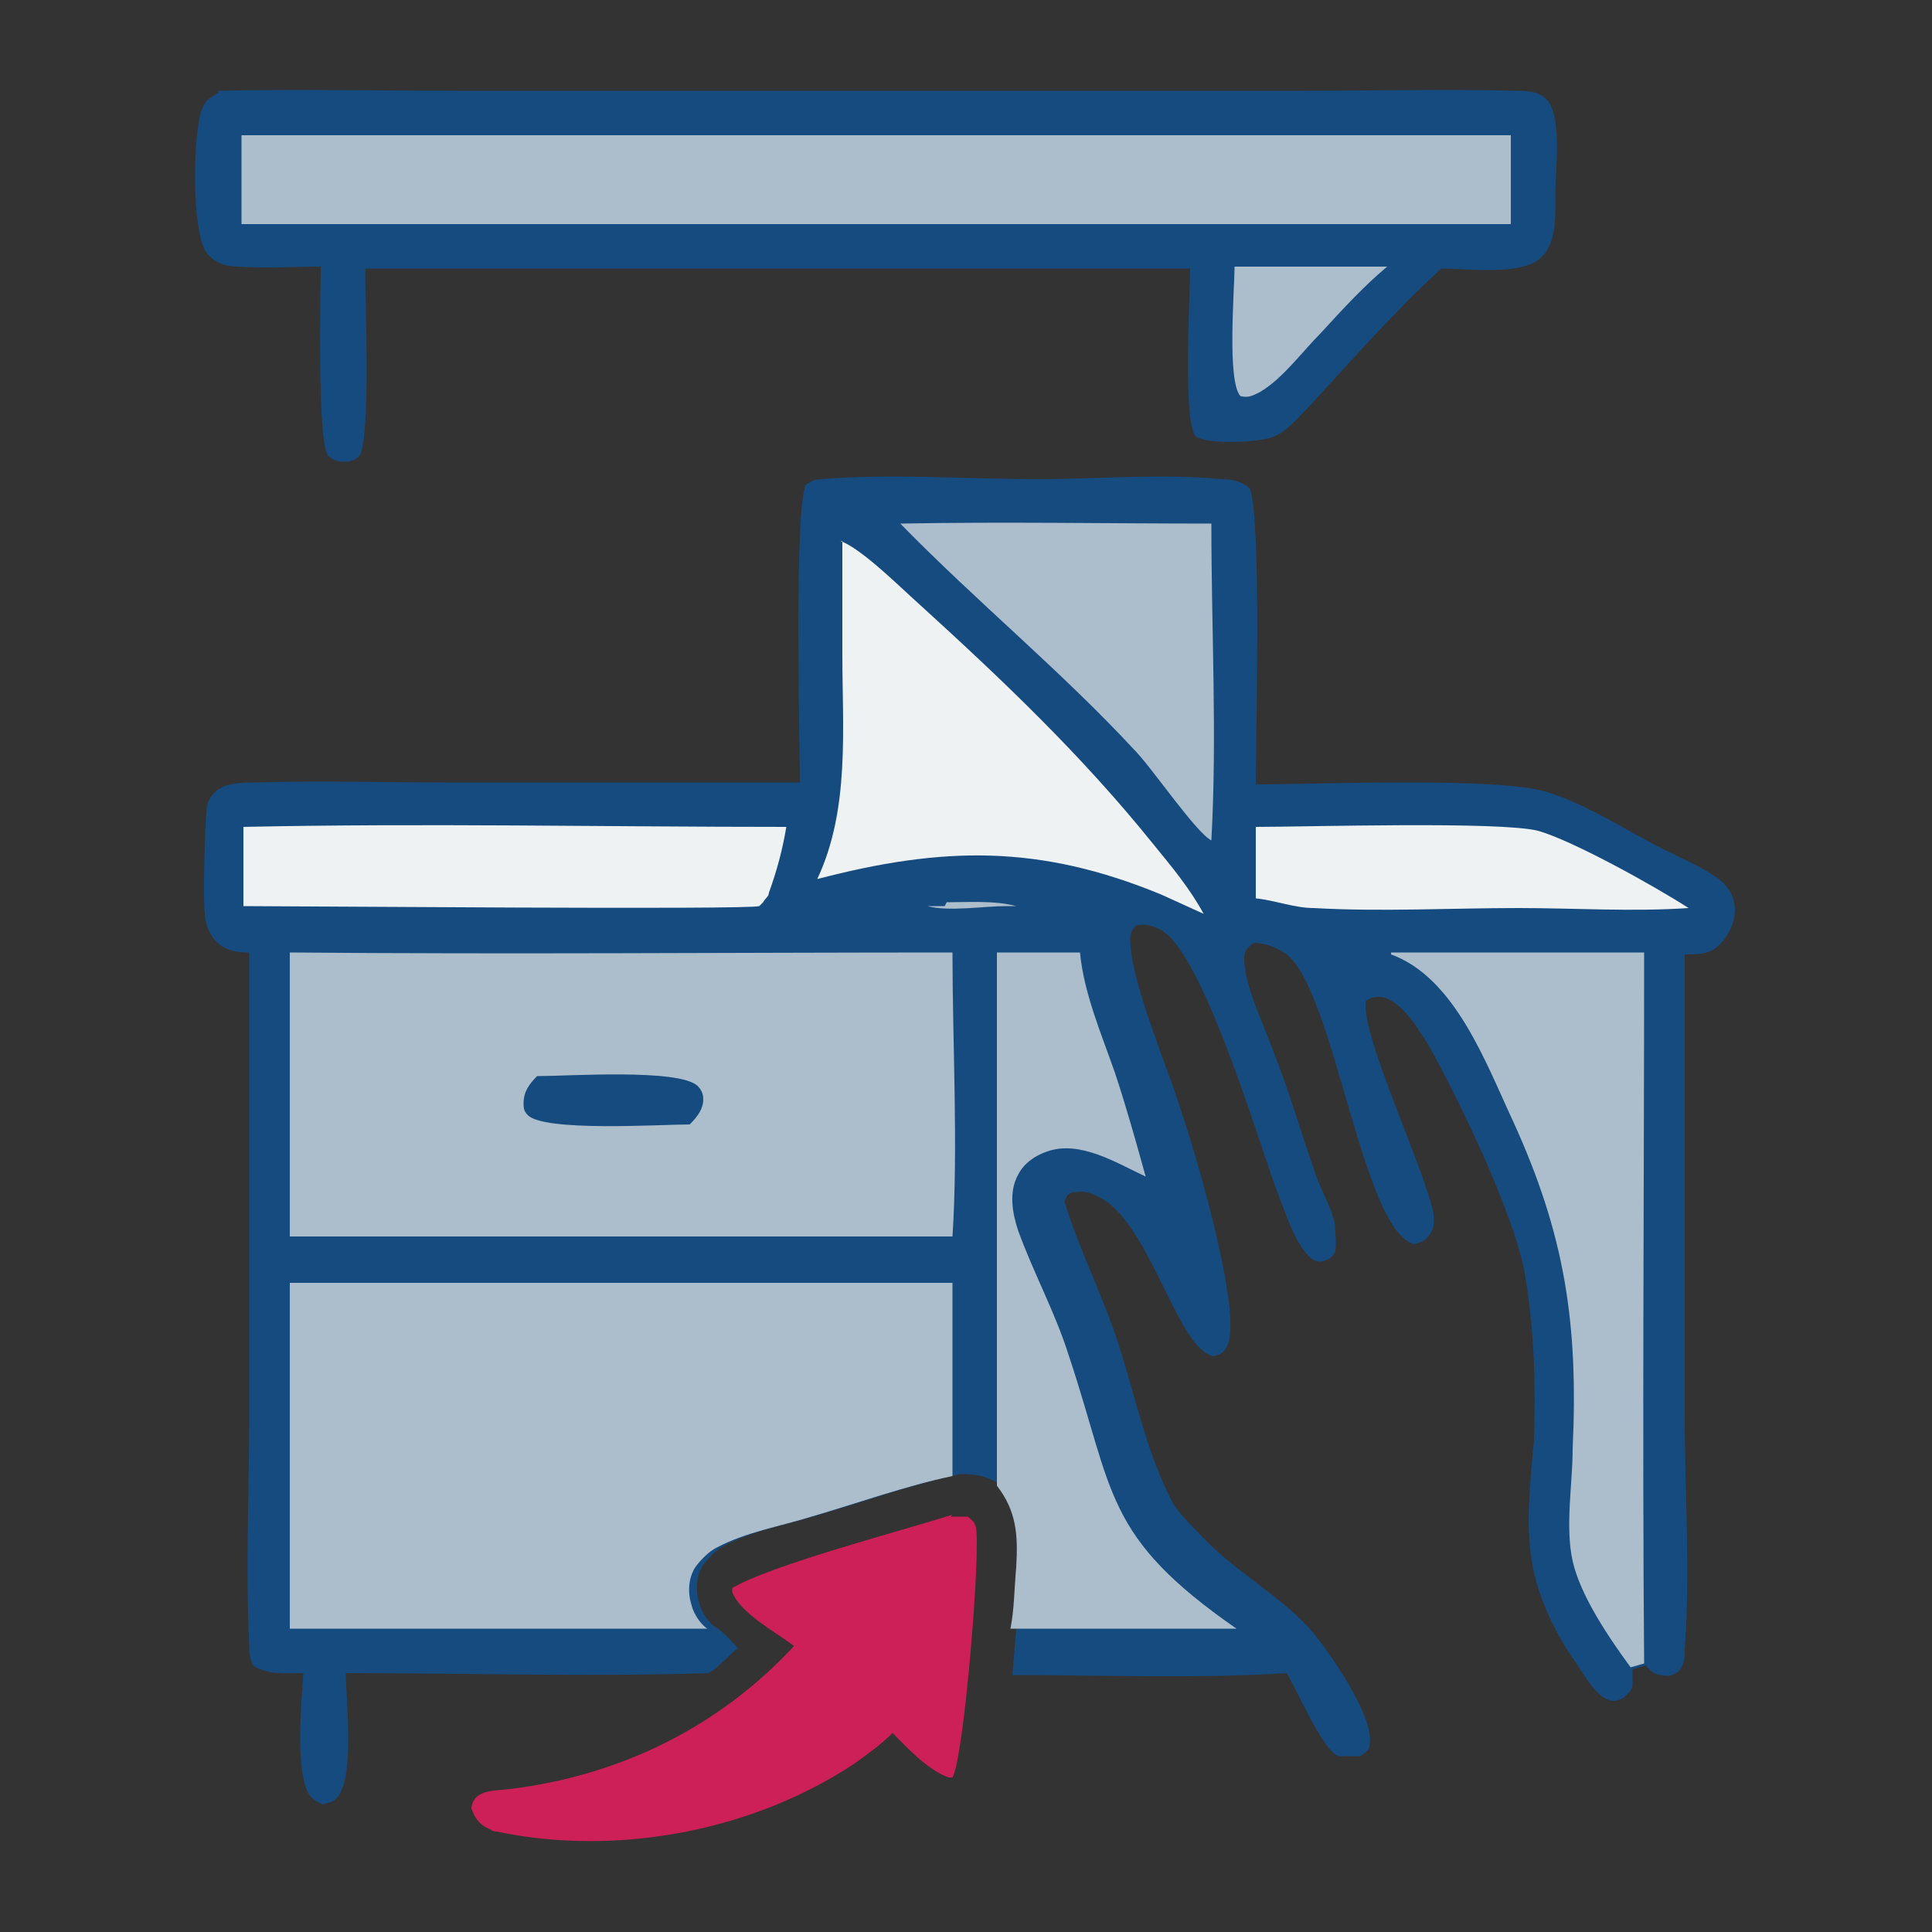 <?xml version="1.0" encoding="UTF-8"?>
<svg id="_иконки" data-name=" иконки" xmlns="http://www.w3.org/2000/svg" version="1.1" viewBox="0 0 100 100">
  <rect x="0" y="0" width="100" height="100" fill="#333333" stroke="none"/>
  <defs>
    <style>
      .cls-1 {
        fill: #eef2f3;
      }

      .cls-1, .cls-2, .cls-3, .cls-4 {
        stroke-width: 0px;
      }

      .cls-2 {
        fill: #164b7f;
      }

      .cls-3 {
        fill: #acbdcb;
      }

      .cls-4 {
        fill: #ce2058;
      }
    </style>
  </defs>
  <path class="cls-2" d="M41.4,40.6c0-2.3-.3-14.1.3-15.5.3-.2.5-.3.8-.3,3.7-.3,7.5,0,11.2,0,3.1,0,6.4-.3,9.5,0,.5,0,1.1.1,1.5.5.6,1.8.3,12.5.3,15.3,3.1,0,12.6-.4,15.1.4,1.9.6,3.8,1.8,5.5,2.7,1.1.6,2.7,1.2,3.6,2,.4.4.6.9.6,1.4,0,.6-.3,1.3-.8,1.8-.5.5-1.1.5-1.8.5v23.8c0,4,.3,8.2,0,12.2,0,.4,0,.7-.3,1.1-.3.2-.5.3-.9.2-.3,0-.6-.2-.8-.5l-.7.2c0,.2,0,.5,0,.8,0,.3-.3.5-.5.7-.2.1-.5.2-.7.1-.7-.2-1.3-1.3-1.7-1.9-1-1.4-1.8-3-2.2-4.7-.5-2.2-.2-4.6,0-6.9.1-2.9,0-5.9-.5-8.7-.6-3.1-3.3-8.7-4.9-11.6-.5-.8-1.4-2.4-2.5-2.6-.3,0-.5,0-.8.2-.3,1.7,3,8.6,3.5,11,0,.4.1.7-.2,1.1-.2.3-.4.4-.8.5-2.7-.7-4.1-13-6.6-15-.4-.3-1.1-.6-1.7-.6-.3.2-.5.4-.5.8,0,1.4,1,3.4,1.5,4.8.8,2,1.4,4.1,2.1,6.1.3,1,.9,1.9,1.1,2.9,0,.4.1,1,0,1.4-.2.4-.4.4-.7.5-.5,0-.7-.3-1-.7-.6-.9-1-2.2-1.4-3.2-1-2.8-3.7-11.8-5.8-13.2-.5-.3-.9-.4-1.4-.3-.2.2-.3.4-.3.7,0,2.2,1.9,6.5,2.6,8.8.7,2,3.3,10.7,2.4,12.3-.2.4-.4.4-.7.5-1.8-.4-3.1-6.2-5.5-8-.5-.3-1-.6-1.6-.5-.4,0-.5.2-.6.5.7,2.3,1.8,4.5,2.6,6.8,1,2.9,1.5,5.8,2.9,8.6.3.6.9,1.2,1.4,1.7,1.7,1.9,4,3.1,5.7,4.9,1,1.1,3.4,4.6,3.2,6,0,.4-.2.5-.5.7-.4,0-.7,0-1.1,0-.8-.2-2.2-3.5-2.7-4.3-4.7.3-9.5.1-14.2.1l.2-2.4c.2-1,.2-2.2.3-3.2.1-1.7,0-2.9-1-4.2-.8-.5-1.3-.6-2.2-.6-2.4.5-4.9,1.4-7.3,2.1-1.6.5-3.4.8-4.9,1.6-.4.2-.8.6-1.1,1-.4.6-.4,1.4-.2,2,.1.4.4.9.8,1.2.5.3.8.7,1.2,1.1-.5.4-.9.9-1.5,1.3-6.3.2-12.5,0-18.8,0,0,1.4.5,5.5-.5,6.5-.2.2-.4.2-.7.3-.4-.2-.6-.3-.8-.7-.6-1.4-.3-4.5-.2-6.1-.9,0-1.9.1-2.6-.4-.2-.4-.2-.7-.2-1.1-.2-3.9,0-7.9,0-11.9v-23.9c-.7,0-1.4-.1-1.9-.8-.2-.3-.4-.8-.4-1.2-.1-.7,0-4.7.1-5.4,0-.4.3-.9.7-1.1.5-.3,1.4-.3,1.9-.3,3.2-.1,6.5,0,9.7,0h18.7Z"/>
  <path class="cls-3" d="M15,66.4h34.3s0,10,0,10c-2.4.5-4.9,1.4-7.3,2.1-1.6.5-3.4.8-4.9,1.6-.4.2-.8.6-1.1,1-.4.6-.4,1.4-.2,2,.1.4.4.9.8,1.2H15s0-18,0-18Z"/>
  <path class="cls-3" d="M72,49.3h13.1c0,12.3-.1,24.6,0,36.8l-.7.2c-1.1-1.5-2.6-3.7-3-5.5-.4-1.8,0-4,0-5.8.3-6.5-.4-11.1-3.1-17-1.4-3-3-7.4-6.3-8.6Z"/>
  <path class="cls-3" d="M51.6,49.3h4.3c.2,2.1,1.1,4.2,1.8,6.2.6,1.8,1.1,3.6,1.6,5.4-1.5-.7-3.4-1.9-5.1-1.3-.6.2-1.2.6-1.5,1.2-.5.9-.3,2,0,2.9.8,2.2,1.9,4.2,2.6,6.4,2.4,7.2,1.8,9.4,8.7,14.2h-11.7c.2-1,.2-2.1.3-3.2.1-1.7,0-2.9-1-4.2v-27.7Z"/>
  <path class="cls-3" d="M15,49.3c11.4.1,22.9,0,34.3,0,0,4.7.3,10.1,0,14.7H15s0-14.7,0-14.7Z"/>
  <path class="cls-2" d="M27.8,55.7c1.6,0,7.3-.4,8.3.5.2.2.3.4.3.7,0,.5-.3.9-.7,1.3-1.5,0-7.6.4-8.4-.5-.2-.2-.2-.4-.2-.6,0-.6.3-1,.7-1.4Z"/>
  <path class="cls-1" d="M43.5,28c1.1.4,3.1,2.4,4,3.2,4.4,4,8.5,7.9,12.2,12.5.9,1.1,1.9,2.3,2.6,3.6l-2.2-1c-6.3-2.6-11.3-2.5-17.8-.8,1.7-3.6,1.3-7.8,1.3-11.6,0-2,0-4,0-5.9Z"/>
  <path class="cls-3" d="M46.6,27.1c5.4-.1,10.7,0,16.1,0,0,5.5.3,11,0,16.4-.8-.4-3.1-3.8-4-4.7-3.8-4.1-8.2-7.7-12.1-11.7Z"/>
  <path class="cls-1" d="M12.6,42.8c9.3-.2,18.8,0,28.1,0-.2,1.2-.5,2.3-.9,3.4,0,.2-.2.3-.3.5,0,0-.2.2-.2.2-.6.2-24.1,0-26.7,0v-4.1Z"/>
  <path class="cls-1" d="M65,42.8c2.6,0,12.6-.3,14.6.2,1.8.5,6.1,2.9,7.8,4-2.9.2-5.9,0-8.8,0-3.5,0-7.1.2-10.6,0-1,0-2-.4-3-.5v-3.6Z"/>
  <path class="cls-3" d="M49,46.7c1.1,0,2.5-.1,3.6.2h-.5c-1.2,0-3,.3-4.1,0h.9Z"/>
  <path class="cls-2" d="M11.3,4.7c4.1-.1,8.3,0,12.4,0h23.5s20.3,0,20.3,0c3.6,0,7.3-.1,10.9,0,.5,0,1.2,0,1.6.4.9.8.5,3.8.5,5,0,1,.1,2.4-.7,3.2-1,1-3.8.6-5.2.6-2.4,2.2-4.6,4.7-6.8,7.1-.7.7-1.3,1.5-2.2,1.7-.9.2-3,.3-3.7-.1-.7-.8-.3-7.2-.3-8.7H18.9c0,1.5.3,8.9-.3,9.7-.2.2-.4.3-.8.3-.3,0-.6-.1-.8-.3-.6-.6-.4-8.4-.4-9.8-1.4,0-2.9.1-4.3,0-.6,0-1.2-.2-1.6-.7-.8-1.1-.7-6-.3-7.3.2-.6.4-.7.9-1Z"/>
  <path class="cls-3" d="M12.5,7h65.7c0,1.5,0,3.1,0,4.6H12.5s0-4.6,0-4.6Z"/>
  <path class="cls-3" d="M63.9,13.8c2.6,0,5.2,0,7.9,0-1.2,1-2.3,2.2-3.4,3.4-1,1-2,2.4-3.2,3.1-.4.2-.6.3-1,.2-.7-.8-.3-5.5-.3-6.7Z"/>
  <path class="cls-4" d="M49.2,78.5c.3,0,.6,0,.9,0,.2.2.3.2.4.5.3,1-.6,12-1.2,13h-.2c-1.1-.4-2.1-1.5-2.9-2.3-.6.6-1.3,1.1-2,1.6-5.3,3.5-12.3,4.8-18.5,3.5,0,0-.2,0-.3-.1-.5-.2-.8-.5-1-1.1.1-1,1.2-.9,2-1,5.7-.7,10.8-3.2,14.7-7.4-.9-.7-2.8-1.7-3.2-2.8v-.2c2-1.2,8.9-3,11.4-3.8Z"/>
</svg>